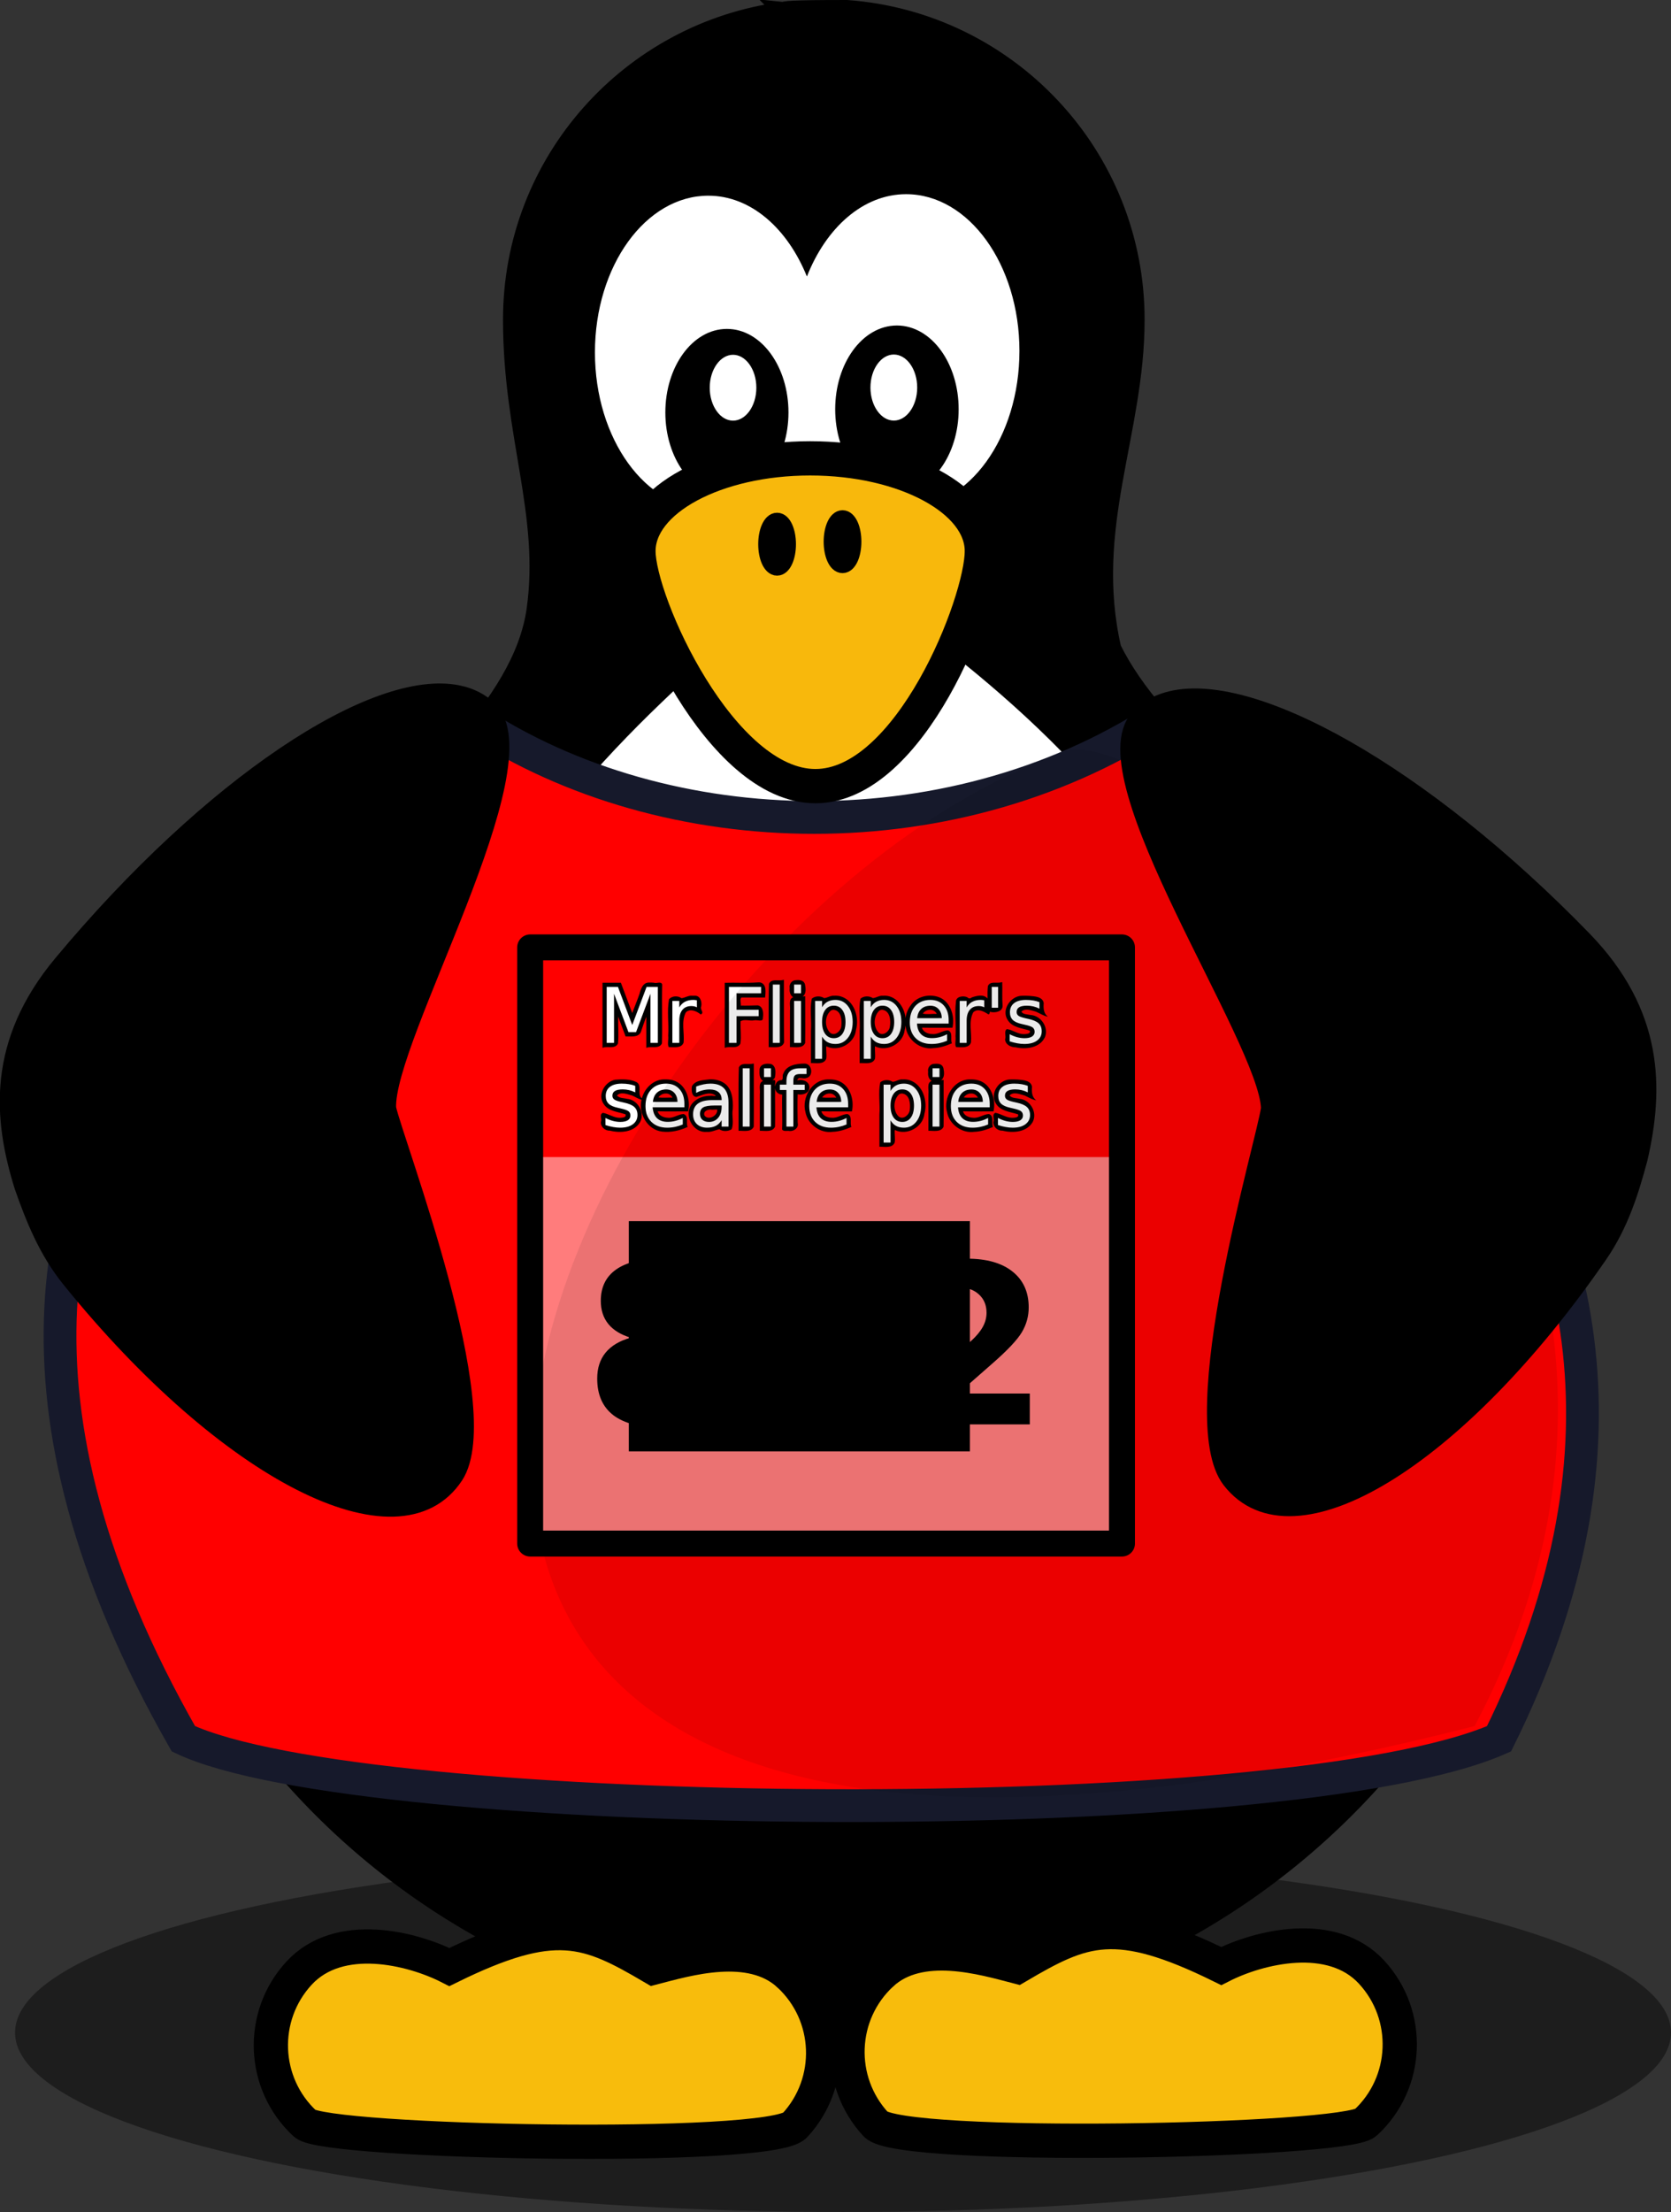 <?xml version="1.0" encoding="UTF-8" standalone="no"?>
<svg xmlns:rdf="http://www.w3.org/1999/02/22-rdf-syntax-ns#" xmlns="http://www.w3.org/2000/svg" xmlns:osb="http://www.openswatchbook.org/uri/2009/osb" height="223.7mm" width="169.06mm" version="1.1" xmlns:cc="http://creativecommons.org/ns#" xmlns:xlink="http://www.w3.org/1999/xlink" viewBox="0 0 599.042 792.647" xmlns:dc="http://purl.org/dc/elements/1.1/">
<rect x="0" y="0" width="599.042" height="792.647" fill="#333333" stroke="none"/>
<defs>
<linearGradient id="a" y2="385.78" gradientUnits="userSpaceOnUse" x2="-328.23" gradientTransform="translate(0,8)" y1="385.78" x1="-541.39">
<stop offset="0"/>
</linearGradient>
</defs>
<g transform="translate(730.95 52.533)">
<ellipse opacity="0.429" rx="296.83" cy="675.82" ry="64.291" cx="-428.73"/>
<g stroke-linecap="round">
<path d="m-450.32-48.705c-54.77 7.223-97.15 53.986-97.15 110.72 0 41.55 13.27 69.53 8.46 103.88-9.74 69.64-152.76 123.01-152.76 246.09 0 143.38 116.38 259.76 259.76 259.76 143.39 0 259.76-116.38 259.76-259.76 0-124.93-127.6-166.81-159.9-232.14-9.88-43.35 8.38-77.11 8.38-117.83 0-58.939-45.68-107.14-103.54-111.39-40.17-0.05-11.88 1.766-23.01 0.668z" stroke="#000" stroke-width="6.314"/>
<path d="m-473.42 184.59c-34.82 31.62-101.17 92.73-101.17 174.77 0 101.04 64.58 183.01 144.14 183.01s144.15-81.97 144.15-183.01c0-84.98-69.34-146.9-107.61-176.9-13.09-10.25-66.94-9.28-79.51 2.13z" stroke="#fff" stroke-width="6.314" fill="#fff"/>
<path d="m-564.24 203.46c67.82 46.71 172.12 51.22 248.93 1.4 14.3 39.78 229.05 149.05 121.75 365.69-75.99 33.48-407.09 30.36-471.64 0-137.82-241.78 89.39-329.71 100.96-367.09z" stroke="#16192b" stroke-width="11.747" fill="#f00"/>
</g>
<rect height="137.02" width="206.27" y="362.1" x="-537.94" fill="#ff7c7c"/>
<path d="m-406.12 17.051c-15.41 0-28.67 12.009-35.56 29.499-6.95-17.195-20.08-28.962-35.34-28.962-22.43 0-40.65 25.15-40.65 56.158 0 31.01 18.22 56.19 40.65 56.19 15.41 0 55.65-0.54 70.9-0.54 22.43 0 40.63-25.15 40.63-56.16 0-31.009-18.2-56.185-40.63-56.185z" fill="#fff"/>
<g stroke="#000" stroke-linecap="round">
<ellipse rx="20.572" ry="28.437" cy="95.261" cx="-470.36" stroke-width="2.995"/>
<ellipse rx="9.012" ry="12.458" cy="86.4" cx="-468.16" stroke-width="1.312" fill="#fff"/>
<ellipse rx="20.627" ry="28.513" cy="94.123" cx="-409.41" stroke-width="3.003"/>
<ellipse rx="9.037" ry="12.492" cy="86.341" cx="-410.52" stroke-width="1.315" fill="#fff"/>
<path d="m-312.53 198.32c-4.2 1.23-7.72 3.34-10.48 6.39-19 20.96 46.16 115.07 46.97 139.91-1.62 11.93-31.27 110.99-13.97 133.33 22.44 28.95 81.8-7.2 132.48-80.71 7.63-11.07 11.31-23.06 14.41-34.62 5.75-24.99 5.86-52-20.05-78.67-57.9-59.6-119.96-94.23-149.36-85.63z" stroke-width="5.693"/>
<path d="m-566.56 195.9c4.28 0.9 7.96 2.74 10.94 5.57 20.54 19.46-37.26 118.26-36.17 143.08 2.52 11.78 39.64 108.29 24.09 131.88-20.16 30.58-82.108-0.94-138.25-70.37-8.451-10.45-13.028-22.13-17.009-33.43-7.631-24.48-9.804-51.39 13.996-79.96 53.188-63.84 112.43-103.11 142.4-96.77z" stroke-width="5.693"/>
<path d="m-378.96 144.95c0 18.35-25.69 84.22-59.67 84.22s-63.44-65.87-63.44-84.22c0-18.34 27.58-33.24 61.56-33.24s61.55 14.9 61.55 33.24z" stroke-width="12.281" fill="#f8b80c"/>
<ellipse rx="3.608" cy="142.47" ry="8.117" cx="-452.37" stroke-width="6.314"/>
<ellipse rx="3.608" cy="141.57" ry="8.117" cx="-428.91" stroke-width="6.314"/>
<path d="m-448.09 655.13c15.47 14.3 16.39 38.46 2.08 53.94-8.73 9.44-168.19 6.23-175.58-0.61-15.472-14.3-16.421-38.5-2.12-53.97 14.29-15.45 40.46-9 53.87-2.15 37.86-18.64 49.52-13.67 73.13 0.22 11.84-3.06 34.92-10.1 48.62 2.57z" stroke-width="12.281" fill="#f8bc0c"/>
<path d="m-414.9 654.77c-15.47 14.3-16.38 38.46-2.08 53.93 8.73 9.45 168.19 6.24 175.58-0.6 15.47-14.3 16.42-38.5 2.12-53.97-14.28-15.45-40.46-9-53.87-2.15-37.86-18.65-49.51-13.68-73.13 0.22-11.83-3.06-34.91-10.1-48.62 2.57z" stroke-width="12.281" fill="#f8bc0c"/>
</g>
<rect stroke-linejoin="round" height="213.63" width="212.16" stroke="url(#a)" y="286.96" x="-540.89" stroke-width="9.3" fill="none"/>
<g>
<flowRoot style="word-spacing:0px;letter-spacing:0px" xml:space="preserve" transform="translate(-730.95 -52.533)" line-height="125%" font-size="60px" font-family="sans-serif" fill="#000000"><flowRegion><rect height="82.506" width="122.29" y="437.58" x="225.42"/></flowRegion><flowPara font-weight="bold" font-size="60px" font-family="sans-serif">812</flowPara></flowRoot>
<g transform="translate(0,8)">
<path d="m-493.89 423.78q-4.219 0-6.484 2.305t-2.266 6.602 2.266 6.602q2.266 2.266 6.484 2.266 4.18 0 6.406-2.266 2.227-2.305 2.227-6.602 0-4.336-2.227-6.602-2.227-2.305-6.406-2.305zm-10.977-4.961q-5.312-1.602-8.008-4.922t-2.695-8.281q0-7.383 5.508-11.25t16.172-3.867q10.586 0 16.094 3.867 5.508 3.828 5.508 11.25 0 4.961-2.734 8.281-2.695 3.32-8.008 4.922 5.938 1.641 8.945 5.352 3.047 3.672 3.047 9.297 0 8.672-5.781 13.125-5.742 4.414-17.07 4.414-11.367 0-17.188-4.414-5.781-4.453-5.781-13.125 0-5.625 3.008-9.297 3.047-3.711 8.984-5.352zm3.516-11.68q0 3.477 1.914 5.352 1.953 1.875 5.547 1.875 3.516 0 5.43-1.875t1.914-5.352-1.914-5.312q-1.914-1.875-5.43-1.875-3.594 0-5.547 1.875-1.914 1.875-1.914 5.312z"/>
<path d="m-456.74 439.48h13.281v-37.695l-13.633 2.812v-10.234l13.555-2.812h14.297v47.93h13.281v10.391h-40.781v-10.391z"/>
<path d="m-387.44 438.82h25.664v11.055h-42.383v-11.055l21.289-18.789q2.852-2.578 4.219-5.039 1.367-2.461 1.367-5.117 0-4.102-2.773-6.602-2.734-2.5-7.305-2.5-3.516 0-7.695 1.523-4.18 1.484-8.945 4.453v-12.812q5.078-1.68 10.039-2.539 4.961-0.898 9.727-0.898 10.469 0 16.25 4.609 5.82 4.609 5.82 12.852 0 4.766-2.461 8.906-2.461 4.102-10.352 11.016l-12.461 10.938z"/>
</g>
<path d="m-450.21 298.63c-1.644 0.474-4.136-0.61-5.059 1.352-0.256 7.537-0.063 15.148-0.119 22.713 1.836-0.04 4.809 0.608 5.531-1.715-0.108-7.462-0.041-14.926-0.068-22.389l-0.248 0.034-0.037 0.005zm4.611 0.068c-1.501-0.036-2.57 1.498-2.246 2.894-0.167 1.173 0.17 2.584 1.254 3.217-1.908 0.76-0.902 3.192-1.162 4.736-0.02 4.38-0.007 8.761-0.008 13.141 1.798-0.048 4.539 0.619 5.453-1.484 0.089-5.553-0.022-11.173 0.01-16.752-0.425-0.003-1.349 0.36-0.551-0.184 0.953-1.072 0.731-2.704 0.486-4.007-0.354-1.546-1.926-1.694-3.236-1.561zm73.652 0.742c-1.574 0.55-4.018-0.592-4.859 1.383-0.149 1.481-0.149 2.972-0.129 4.459-1.373-1.673-3.893-0.985-5.641-0.4-0.533 0.478-1.128 0.464-1.596-0.051-1.45-0.671-4.119-0.329-4.088 1.67-0.466 4.112 0.11 8.258-0.14 12.383 0.206 1.148-0.393 3.125 0.258 3.814 1.781-0.008 4.567 0.518 5.283-1.688 0.339-3.584-0.949-7.428 0.805-10.789 1.609-1.558 3.915-0.255 5.393 0.705 0.842 0.043 0.197-1.228 0.933-0.815 1.66 0.341 4.313-0.181 4.2-2.332-0.231-2.792-0.032-5.595-0.13-8.391l-0.246 0.045-0.043 0.008zm-87.561 0.076c-3.869 0.272-7.748 0.005-11.621 0.125v23.326c1.766-0.795 4.52 0.595 5.609-1.539 0.399-2.643-0.058-5.391 0.065-7.992 1.377-0.888 3.233-0.043 4.789-0.336 1.048-0.313 3.353 0.781 3.203-0.875 0.254-1.609 0.169-4.051-1.791-4.49-2.041 0.05-4.082 0.13-6.123 0.076 0.116-0.922-0.456-2.387 0.25-2.902h8.459c0.154-1.782 0.627-4.697-1.635-5.363-0.393-0.109-0.806-0.039-1.205-0.029zm-38.652 0.049c-2.233-0.173-3.111 2.293-3.527 4.047-0.81 2.315-1.777 4.572-2.615 6.877-1.356-3.621-2.712-7.242-4.068-10.863h-6.586v23.322c1.771-0.744 4.482 0.597 5.545-1.537 0.311-3.205-0.003-6.438 0.06-9.654 0.893 2.372 1.786 4.745 2.68 7.117 1.819-0.098 4.518 0.505 5.455-1.582 0.616-1.845 1.248-3.648 1.957-5.467v11.119c1.782-0.715 4.535 0.583 5.602-1.568 0.187-7.026-0.094-14.121 0.09-21.133-0.392-1.275-2.029-0.238-2.954-0.625-0.545-0.042-1.091-0.084-1.637-0.053zm66.266 4.717c-1.275-0.136-2.489 0.796-3.609 0.85-1.29-0.878-3.303-0.808-4.434 0.215-0.764 3.801-0.006 7.697-0.293 11.537v11.523c1.802-0.052 4.538 0.62 5.465-1.48 0.298-1.46-0.152-3.177 0.051-4.539 4.306 2.191 10.135-1.015 10.623-5.822 1.253-4.56-0.573-10.56-5.461-12.053-0.76-0.21-1.556-0.285-2.342-0.23zm17.457 0c-1.275-0.136-2.489 0.795-3.609 0.85-1.29-0.882-3.305-0.808-4.436 0.215-0.764 3.801-0.006 7.697-0.293 11.537v11.551c1.822-0.128 4.57 0.625 5.488-1.543 0.207-1.472-0.124-3.153 0.021-4.508 4.3 2.192 10.135-0.995 10.625-5.803 0.218-0.56 0.297-2.41 0.41-0.955 0.662 4.559 5.247 8.095 9.84 7.431 2.33-0.085 4.582-0.817 6.705-1.742-0.686-1.451 0.537-3.877-1.416-4.629-1.933 0.037-3.591 1.516-5.596 1.322-1.514 0.001-3.315-0.709-3.758-2.292 3.649 0.089 7.3-0.002 10.949 0.029 0.967-4.255-0.777-9.776-5.326-11.109-3.486-1.059-7.626 0.027-9.688 3.155-0.966 1.315-1.592 2.877-1.823 4.491-0.329-4.141-3.591-8.396-8.094-8zm-68.391 0c-1.346-0.152-2.644 0.793-3.824 0.875-1.291-0.964-3.424-0.859-4.461 0.387-0.787 4.322-0.003 8.731-0.305 13.09 0.2 1.234-0.381 3.274 0.25 4.065 1.783-0.015 4.516 0.521 5.287-1.647 0.353-3.597-0.951-7.456 0.809-10.83 1.575-1.481 3.904-0.4 5.324 0.762 1.464-0.604-0.417-1.884 0.172-2.836 0.362-1.629-0.335-4.038-2.395-3.859-0.285-0.023-0.572-0.005-0.857-0.006zm118.07 0.016c-3.969 0.177-7.262 5.07-4.971 8.629 1.63 2.757 5.188 2.974 7.891 3.836 0.645 1.218-1.362 1.249-2.119 1.279-2.157 0.001-4.072-1.576-6.061-1.814-1.144 0.913-0.125 2.494-0.611 3.654 0.071 1.909 2.084 2.886 3.773 2.873 3.72 0.85 8.696 0.234 10.496-3.615 1.456-3.524-1.43-7.781-5.193-7.959-1.084-0.266-2.807-0.166-3.221-1.252 1.424-1.277 3.536-0.381 5.149 0.039 1.452 0.618 2.785 1.542 4.369 1.821-1.619-1.11-1.68-3.115-1.531-4.873-0.356-2.315-3.267-2.412-5.089-2.583-0.959-0.066-1.922-0.06-2.882-0.034zm-67.205 5.039c2.547 0.384 2.866 3.595 2.643 5.67-0.038 1.898-2.555 4.081-4.178 2.379-1.953-2.14-1.793-6.051 0.504-7.859 0.319-0.155 0.677-0.232 1.031-0.189zm17.461 0.002c2.722 0.48 2.953 3.985 2.536 6.187-0.314 1.751-2.716 3.473-4.142 1.784-1.881-2.092-1.642-5.836 0.402-7.701 0.357-0.22 0.784-0.329 1.203-0.27zm17.055-0.014c0.978-0.034 1.904 0.597 2.328 1.461-1.631-0.07-3.644 0.289-5.01-0.109 0.588-0.863 1.64-1.387 2.682-1.352zm-63.56 19.29c-1.651 0.473-4.135-0.61-5.061 1.353-0.256 7.534-0.063 15.141-0.119 22.703 1.797-0.052 4.524 0.617 5.451-1.475 0.086-7.508-0.018-15.085 0.012-22.619l-0.248 0.033-0.035 0.005zm18.465-0.023c-2.802 0.009-6.509 0.548-7.578 3.584-0.581 0.721 0.31 2.515-1.039 2.352-1.096 0.163-1.847 1.236-1.932 2.293-0.266-0.687 0.596-2.671-0.586-2.307-0.818 0.246 0.573-0.548 0.525-1.014 0.296-1.572 0.487-3.9-1.272-4.711-1.559-0.382-3.985-0.161-4.229 1.838-0.048 1.431-0.208 3.32 1.262 4.168-1.908 0.76-0.902 3.192-1.162 4.736-0.02 4.38-0.007 8.761-0.008 13.141 1.798-0.051 4.538 0.62 5.453-1.484 0.105-4.578-0.035-9.223 0.016-13.826 0.079 1.32 1.258 2.336 2.561 2.336-0.182 4.161 0.148 8.37-0.049 12.502 0.567 0.862 1.835 0.349 2.701 0.557 1.609 0.101 3.367-1.164 2.892-2.935-0.063-3.396-0.128-6.911-0.003-10.233 1.789 0.441 4.466-0.489 4.189-2.703-0.15-2.059-2.709-2.776-4.322-2.295 0.317-1.533 2.1-0.355 3.127-0.793 2.838-0.495 2.257-5.255-0.547-5.205zm46.564 0.094c-1.5-0.034-2.564 1.502-2.24 2.897-0.168 1.172 0.173 2.579 1.254 3.213-1.908 0.76-0.902 3.192-1.162 4.736-0.02 4.38-0.007 8.761-0.008 13.141 1.798-0.051 4.538 0.62 5.453-1.484 0.089-5.553-0.022-11.173 0.01-16.752-0.431-0.003-1.349 0.361-0.549-0.186 0.95-1.075 0.733-2.713 0.481-4.017-0.407-1.557-1.874-1.688-3.238-1.548zm-80.508 5.557c-2.233 0.297-5.176 0.224-6.422 2.482-0.18 1.347-0.186 3.677 1.625 3.82 2.054-0.643 4.49-1.988 6.625-0.682 1.106 0.718-1.256 0.05-1.664 0.273-3.357-0.044-7.212 1.9-7.684 5.533-0.593 3.708 2.533 7.795 6.457 7.393 1.565 0.178 3.128-0.692 4.504-0.932 1.256 0.903 3.134 0.766 4.371 0.012 0.925-2.325-0.025-4.861 0.413-7.271 0.182-3.447-0.216-7.791-3.62-9.614-1.398-0.768-3.02-1.076-4.606-1.016zm69.137 0.025c-1.274-0.158-2.49 0.831-3.611 0.85-1.289-0.88-3.304-0.807-4.434 0.215-0.764 3.801-0.006 7.697-0.293 11.537v11.523c1.802-0.052 4.538 0.623 5.465-1.478 0.303-1.462-0.147-3.179 0.051-4.543 4.299 2.19 10.13-1 10.619-5.805 1.259-4.558-0.555-10.562-5.439-12.064-0.765-0.211-1.566-0.287-2.357-0.234zm-85.682 0c-3.781 0.097-6.894 3.253-7.814 6.779-1.863-1.516 0.261-4.568-1.947-5.832-2.343-1.117-5.102-1.023-7.633-0.836-3.708 0.679-6.449 5.455-4.082 8.742 1.705 2.624 5.145 2.728 7.773 3.648 0.565 1.206-1.411 1.246-2.178 1.254-2.101-0.059-3.917-1.436-5.906-1.785-1.413 0.575-0.231 2.227-0.721 3.264-0.13 1.806 1.536 3.208 3.265 3.13 3.739 0.928 8.71 0.58 10.828-3.128 1.76-3.418-0.932-8.002-4.734-8.283-1.208-0.317-2.718-0.138-3.582-1.211 1.459-1.487 3.792-0.404 5.479 0.049 1.113 0.48 2.127 1.196 3.314 1.5-1.196 4.94 2.131 10.801 7.373 11.406 3.141 0.386 6.313-0.36 9.162-1.666-0.686-1.451 0.537-3.876-1.416-4.627-1.991 0.044-3.7 1.595-5.775 1.324-1.445-0.072-3.193-0.752-3.547-2.311 3.638 0.13 7.279 0.002 10.918 0.045 0.966-4.256-0.776-9.775-5.326-11.109-1.115-0.348-2.293-0.377-3.451-0.354zm58.707 0c-5.609 0.205-9.287 6.572-7.876 11.73 0.842 4.39 5.316 7.678 9.769 7.045 2.33-0.082 4.582-0.819 6.705-1.742-0.686-1.451 0.537-3.877-1.416-4.629-1.941 0.034-3.609 1.523-5.621 1.328-1.51-0.003-3.315-0.716-3.717-2.318 3.643 0.117 7.288 0.02 10.932 0.049 0.967-4.255-0.774-9.776-5.324-11.109-1.115-0.348-2.293-0.377-3.451-0.354zm50.756 0c-5.609 0.203-9.284 6.572-7.875 11.73 0.841 4.388 5.315 7.678 9.768 7.045 2.33-0.082 4.582-0.819 6.705-1.742-0.686-1.451 0.537-3.877-1.416-4.629-1.991 0.044-3.7 1.595-5.775 1.324-1.445-0.072-3.193-0.752-3.547-2.311 3.638 0.13 7.279 0.002 10.918 0.045 0.966-4.256-0.776-9.775-5.326-11.109-1.115-0.348-2.293-0.377-3.451-0.354zm14.621 0.016c-3.966 0.178-7.263 5.067-4.971 8.625 1.627 2.774 5.211 2.966 7.906 3.861 0.56 1.211-1.413 1.247-2.178 1.254-2.101-0.059-3.917-1.436-5.906-1.785-1.413 0.576-0.231 2.227-0.721 3.264-0.129 1.806 1.535 3.208 3.265 3.13 3.739 0.928 8.71 0.58 10.828-3.128 1.76-3.418-0.932-8.002-4.734-8.283-1.206-0.317-2.722-0.136-3.582-1.211 1.459-1.487 3.792-0.404 5.479 0.049 1.354 0.63 2.635 1.461 4.136 1.714-1.629-1.099-1.712-3.108-1.553-4.871-0.36-2.314-3.258-2.415-5.087-2.585-0.96-0.066-1.923-0.06-2.884-0.034zm-123.25 5.027c0.988-0.036 1.92 0.612 2.342 1.486-1.65-0.057-3.584 0.136-5.064-0.07 0.578-0.902 1.656-1.452 2.723-1.416zm58.705 0c0.988-0.036 1.92 0.612 2.342 1.486-1.65-0.057-3.584 0.136-5.064-0.07 0.578-0.902 1.656-1.452 2.723-1.416zm26.082 0.014c2.62 0.454 2.901 3.755 2.6 5.9-0.176 1.856-2.688 3.832-4.206 2.081-1.86-2.048-1.662-5.856 0.404-7.719 0.356-0.219 0.786-0.315 1.201-0.262zm24.676-0.014c0.989-0.036 1.919 0.613 2.342 1.486-1.65-0.057-3.584 0.136-5.064-0.07 0.578-0.902 1.656-1.452 2.723-1.416zm-117.33 2.486c-0.012 0.144-0.19-0.148 0 0zm26.188 3.264c0.399 2.119-3.118 4.082-4.527 2.133-0.633-1.613 1.452-2.377 2.712-2.054 0.603-0.026 1.214-0.094 1.815-0.079z"/>
<path d="m-453.89 300.28v20.893h2.471v-20.893h-2.471zm7.627 0v3.129h2.471v-3.129h-2.471zm-67.193 0.846v20.047h2.633v-17.604l5.17 13.75h2.725l5.17-13.75v17.604h2.644v-20.047h-4.041l-5.143 13.643-5.115-13.643h-4.043zm43.828 0v20.047h2.713v-9.572h7.949v-2.283h-7.949v-5.908h8.809v-2.283h-11.521zm94.209 0v7.453h2.283v-7.453h-2.283zm-106.95 4.646c-1.191 0-2.203 0.224-3.035 0.672-0.833 0.439-1.508 1.114-2.027 2.027v-2.338h-2.484v15.039h2.484v-7.922c0-1.701 0.372-3.002 1.115-3.906 0.752-0.913 1.826-1.371 3.223-1.371 0.394 0 0.752 0.041 1.074 0.121 0.331 0.072 0.635 0.188 0.912 0.35l-0.014-2.537c-0.251-0.045-0.478-0.078-0.684-0.096-0.206-0.027-0.394-0.039-0.564-0.039zm50.932 0c-1.101 0-2.051 0.22-2.848 0.658-0.788 0.43-1.442 1.091-1.961 1.986v-2.283h-2.482v20.76h2.482v-7.977c0.519 0.895 1.173 1.563 1.961 2.002 0.797 0.43 1.747 0.645 2.848 0.645 1.826 0 3.307-0.726 4.443-2.176 1.146-1.45 1.719-3.357 1.719-5.721s-0.573-4.269-1.719-5.719c-1.137-1.45-2.617-2.176-4.443-2.176zm17.455 0c-1.101 0-2.049 0.22-2.846 0.658-0.788 0.43-1.442 1.091-1.961 1.986v-2.283h-2.484v20.76h2.484v-7.977c0.519 0.895 1.173 1.563 1.961 2.002 0.797 0.43 1.745 0.645 2.846 0.645 1.826 0 3.308-0.726 4.445-2.176 1.146-1.45 1.719-3.357 1.719-5.721s-0.573-4.269-1.719-5.719c-1.137-1.45-2.619-2.176-4.445-2.176zm16.557 0c-2.256 0-4.051 0.726-5.385 2.176-1.325 1.441-1.986 3.392-1.986 5.854 0 2.381 0.697 4.269 2.094 5.666 1.405 1.397 3.308 2.096 5.707 2.096 0.958 0 1.903-0.098 2.834-0.295 0.931-0.197 1.838-0.483 2.725-0.859v-2.338c-0.877 0.466-1.763 0.816-2.658 1.049-0.886 0.233-1.803 0.348-2.752 0.348-1.638 0-2.92-0.442-3.842-1.328-0.913-0.895-1.422-2.194-1.529-3.894h11.359v-1.209c0-2.238-0.592-4.005-1.773-5.303-1.173-1.307-2.77-1.961-4.793-1.961zm18.074 0c-1.191 0-2.203 0.224-3.035 0.672-0.833 0.439-1.508 1.114-2.027 2.027v-2.338h-2.484v15.039h2.484v-7.922c0-1.701 0.372-3.002 1.115-3.906 0.752-0.913 1.826-1.371 3.223-1.371 0.394 0 0.752 0.041 1.074 0.121 0.331 0.072 0.635 0.188 0.912 0.35l-0.014-2.537c-0.251-0.045-0.478-0.078-0.684-0.096-0.206-0.027-0.394-0.039-0.564-0.039zm16.234 0c-1.844 0-3.269 0.384-4.271 1.154-1.003 0.77-1.504 1.863-1.504 3.277 0 1.164 0.341 2.081 1.022 2.752 0.68 0.662 1.786 1.154 3.316 1.477l0.859 0.201c1.531 0.331 2.519 0.677 2.967 1.035 0.457 0.358 0.686 0.872 0.686 1.543 0 0.725-0.313 1.29-0.939 1.693-0.627 0.394-1.522 0.59-2.686 0.59-0.868 0-1.747-0.117-2.633-0.35-0.886-0.242-1.786-0.6-2.699-1.074v2.553c0.967 0.313 1.886 0.545 2.754 0.697 0.877 0.161 1.718 0.242 2.523 0.242 1.934 0 3.452-0.408 4.553-1.223 1.11-0.815 1.664-1.92 1.664-3.316 0-1.226-0.37-2.179-1.113-2.859-0.734-0.689-1.978-1.222-3.732-1.598l-0.848-0.189c-1.325-0.295-2.206-0.604-2.644-0.926-0.439-0.331-0.658-0.783-0.658-1.355 0-0.752 0.305-1.317 0.914-1.693 0.618-0.376 1.539-0.562 2.766-0.562 0.806 0 1.584 0.088 2.336 0.268 0.752 0.179 1.478 0.449 2.176 0.807v-2.338c-0.68-0.269-1.423-0.469-2.228-0.604-0.806-0.134-1.665-0.201-2.578-0.201zm-83.145 0.361v15.039h2.471v-15.039h-2.471zm14.219 1.707c1.307 0 2.333 0.518 3.076 1.557 0.752 1.03 1.127 2.452 1.127 4.269s-0.375 3.245-1.127 4.283c-0.743 1.03-1.769 1.545-3.076 1.545s-2.336-0.515-3.088-1.545c-0.743-1.038-1.115-2.466-1.115-4.283s0.372-3.24 1.115-4.269c0.752-1.038 1.781-1.557 3.088-1.557zm17.457 0c1.307 0 2.331 0.518 3.074 1.557 0.752 1.03 1.129 2.452 1.129 4.269s-0.377 3.245-1.129 4.283c-0.743 1.03-1.767 1.545-3.074 1.545s-2.336-0.515-3.088-1.545c-0.743-1.038-1.115-2.466-1.115-4.283s0.372-3.24 1.115-4.269c0.752-1.038 1.781-1.557 3.088-1.557zm17.188 0.025c1.217 0 2.194 0.403 2.928 1.209 0.743 0.806 1.123 1.885 1.141 3.236l-8.809 0.014c0.125-1.414 0.6-2.512 1.424-3.291 0.833-0.779 1.938-1.168 3.316-1.168zm-67.279 22.414v20.893h2.471v-20.893h-2.471zm7.627 0v3.129h2.471v-3.129h-2.471zm12.904 0c-1.692 0-2.926 0.384-3.705 1.154-0.779 0.761-1.17 1.978-1.17 3.652v1.047h-2.363v1.922h2.363v13.117h2.484v-13.117h4.068v-1.922h-4.068v-1.328c0-0.931 0.172-1.575 0.512-1.934 0.349-0.358 0.965-0.537 1.852-0.537h2.363v-2.055h-2.336zm47.521 0v3.129h2.471v-3.129h-2.471zm-111.4 5.492c-1.844 0-3.269 0.384-4.271 1.154-1.003 0.77-1.504 1.863-1.504 3.277 0 1.164 0.341 2.081 1.022 2.752 0.68 0.662 1.786 1.154 3.316 1.477l0.859 0.201c1.531 0.331 2.519 0.677 2.967 1.035 0.457 0.358 0.686 0.872 0.686 1.543 0 0.725-0.313 1.29-0.939 1.693-0.627 0.394-1.522 0.59-2.686 0.59-0.868 0-1.747-0.117-2.633-0.35-0.886-0.242-1.786-0.6-2.699-1.074v2.553c0.967 0.313 1.886 0.545 2.754 0.697 0.877 0.161 1.718 0.242 2.523 0.242 1.934 0 3.452-0.408 4.553-1.223 1.11-0.815 1.664-1.92 1.664-3.316 0-1.226-0.37-2.179-1.113-2.859-0.734-0.689-1.978-1.222-3.732-1.598l-0.848-0.189c-1.325-0.295-2.206-0.604-2.644-0.926-0.439-0.331-0.658-0.783-0.658-1.355 0-0.752 0.305-1.317 0.914-1.693 0.618-0.376 1.539-0.562 2.766-0.562 0.806 0 1.584 0.088 2.336 0.268 0.752 0.179 1.478 0.449 2.176 0.807v-2.338c-0.68-0.269-1.423-0.469-2.228-0.604-0.806-0.134-1.665-0.201-2.578-0.201zm15.857 0c-2.256 0-4.051 0.726-5.385 2.176-1.325 1.441-1.986 3.392-1.986 5.854 0 2.381 0.697 4.269 2.094 5.666 1.405 1.397 3.308 2.096 5.707 2.096 0.958 0 1.903-0.098 2.834-0.295 0.931-0.197 1.838-0.483 2.725-0.859v-2.338c-0.877 0.466-1.763 0.816-2.658 1.049-0.886 0.233-1.803 0.348-2.752 0.348-1.638 0-2.92-0.442-3.842-1.328-0.913-0.895-1.422-2.194-1.529-3.894h11.359v-1.209c0-2.238-0.592-4.005-1.773-5.303-1.173-1.307-2.77-1.961-4.793-1.961zm15.898 0c-0.806 0-1.634 0.088-2.484 0.268-0.85 0.17-1.727 0.43-2.631 0.779v2.283c0.752-0.412 1.535-0.722 2.35-0.928 0.815-0.206 1.65-0.309 2.51-0.309 1.352 0 2.4 0.315 3.143 0.941 0.752 0.618 1.129 1.494 1.129 2.631v0.242h-3.465c-2.247 0-3.939 0.43-5.076 1.289-1.128 0.859-1.691 2.134-1.691 3.826 0 1.45 0.451 2.61 1.355 3.478 0.913 0.859 2.14 1.289 3.68 1.289 1.217 0 2.246-0.215 3.088-0.645 0.841-0.439 1.545-1.114 2.109-2.027v2.281h2.471v-8.58c0-2.292-0.537-4.001-1.611-5.129s-2.7-1.691-4.875-1.691zm42.809 0c-2.256 0-4.051 0.726-5.385 2.176-1.325 1.441-1.988 3.392-1.988 5.854 0 2.381 0.699 4.269 2.096 5.666 1.405 1.397 3.308 2.096 5.707 2.096 0.958 0 1.901-0.098 2.832-0.295 0.931-0.197 1.84-0.483 2.727-0.859v-2.338c-0.877 0.466-1.763 0.816-2.658 1.049-0.886 0.233-1.805 0.348-2.754 0.348-1.638 0-2.918-0.442-3.84-1.328-0.913-0.895-1.424-2.194-1.531-3.894h11.359v-1.209c0-2.238-0.59-4.005-1.772-5.303-1.173-1.307-2.77-1.961-4.793-1.961zm26.572 0c-1.101 0-2.049 0.22-2.846 0.658-0.788 0.43-1.442 1.091-1.961 1.986v-2.283h-2.484v20.76h2.484v-7.977c0.519 0.895 1.173 1.563 1.961 2.002 0.797 0.43 1.745 0.645 2.846 0.645 1.826 0 3.308-0.726 4.445-2.176 1.146-1.45 1.719-3.357 1.719-5.721s-0.573-4.269-1.719-5.719c-1.137-1.45-2.619-2.176-4.445-2.176zm24.184 0c-2.256 0-4.051 0.726-5.385 2.176-1.325 1.441-1.986 3.392-1.986 5.854 0 2.381 0.697 4.269 2.094 5.666 1.405 1.397 3.308 2.096 5.707 2.096 0.958 0 1.903-0.098 2.834-0.295 0.931-0.197 1.838-0.483 2.725-0.859v-2.338c-0.877 0.466-1.763 0.816-2.658 1.049-0.886 0.233-1.803 0.348-2.752 0.348-1.638 0-2.92-0.442-3.842-1.328-0.913-0.895-1.422-2.194-1.529-3.894h11.359v-1.209c0-2.238-0.592-4.005-1.773-5.303-1.173-1.307-2.77-1.961-4.793-1.961zm15.402 0c-1.844 0-3.269 0.384-4.271 1.154-1.003 0.77-1.504 1.863-1.504 3.277 0 1.164 0.341 2.081 1.022 2.752 0.68 0.662 1.786 1.154 3.316 1.477l0.859 0.201c1.531 0.331 2.519 0.677 2.967 1.035 0.457 0.358 0.686 0.872 0.686 1.543 0 0.725-0.313 1.29-0.939 1.693-0.627 0.394-1.522 0.59-2.686 0.59-0.868 0-1.747-0.117-2.633-0.35-0.886-0.242-1.786-0.6-2.699-1.074v2.553c0.967 0.313 1.886 0.545 2.754 0.697 0.877 0.161 1.718 0.242 2.523 0.242 1.934 0 3.452-0.408 4.553-1.223 1.11-0.815 1.664-1.92 1.664-3.316 0-1.226-0.37-2.179-1.113-2.859-0.734-0.689-1.978-1.222-3.732-1.598l-0.848-0.189c-1.325-0.295-2.206-0.604-2.644-0.926-0.439-0.331-0.658-0.783-0.658-1.355 0-0.752 0.305-1.317 0.914-1.693 0.618-0.376 1.539-0.562 2.766-0.562 0.806 0 1.584 0.088 2.336 0.268 0.752 0.179 1.478 0.449 2.176 0.807v-2.338c-0.68-0.269-1.423-0.469-2.228-0.604-0.806-0.134-1.665-0.201-2.578-0.201zm-89.752 0.361v15.039h2.471v-15.039h-2.471zm60.426 0v15.039h2.471v-15.039h-2.471zm-10.863 1.707c1.307 0 2.331 0.518 3.074 1.557 0.752 1.03 1.129 2.452 1.129 4.269s-0.377 3.245-1.129 4.283c-0.743 1.03-1.767 1.545-3.074 1.545s-2.336-0.515-3.088-1.545c-0.743-1.038-1.115-2.466-1.115-4.283s0.372-3.24 1.115-4.269c0.752-1.038 1.781-1.557 3.088-1.557zm-84.648 0.025c1.217 0 2.194 0.403 2.928 1.209 0.743 0.806 1.123 1.885 1.141 3.236l-8.809 0.014c0.125-1.414 0.6-2.512 1.424-3.291 0.833-0.779 1.938-1.168 3.316-1.168zm58.705 0c1.217 0 2.194 0.403 2.928 1.209 0.743 0.806 1.123 1.885 1.141 3.236l-8.809 0.014c0.125-1.414 0.6-2.512 1.424-3.291 0.833-0.779 1.938-1.168 3.316-1.168zm50.758 0c1.217 0 2.194 0.403 2.928 1.209 0.743 0.806 1.123 1.885 1.141 3.236l-8.809 0.014c0.125-1.414 0.6-2.512 1.424-3.291 0.833-0.779 1.938-1.168 3.316-1.168zm-92.033 5.748h2.457v0.551c0 1.611-0.417 2.905-1.25 3.881-0.824 0.967-1.919 1.449-3.289 1.449-0.994 0-1.781-0.255-2.363-0.766-0.573-0.519-0.859-1.216-0.859-2.094 0-1.101 0.384-1.881 1.154-2.338 0.77-0.457 2.154-0.684 4.15-0.684z" fill="#fff"/>
</g>
<path opacity=".082" d="m-347.54 216.23c39.22-5.85 252.53 146.55 145.24 349.75-515.09 131.43-336.95-283.77-145.24-349.75z"/>
</g>
</svg>
